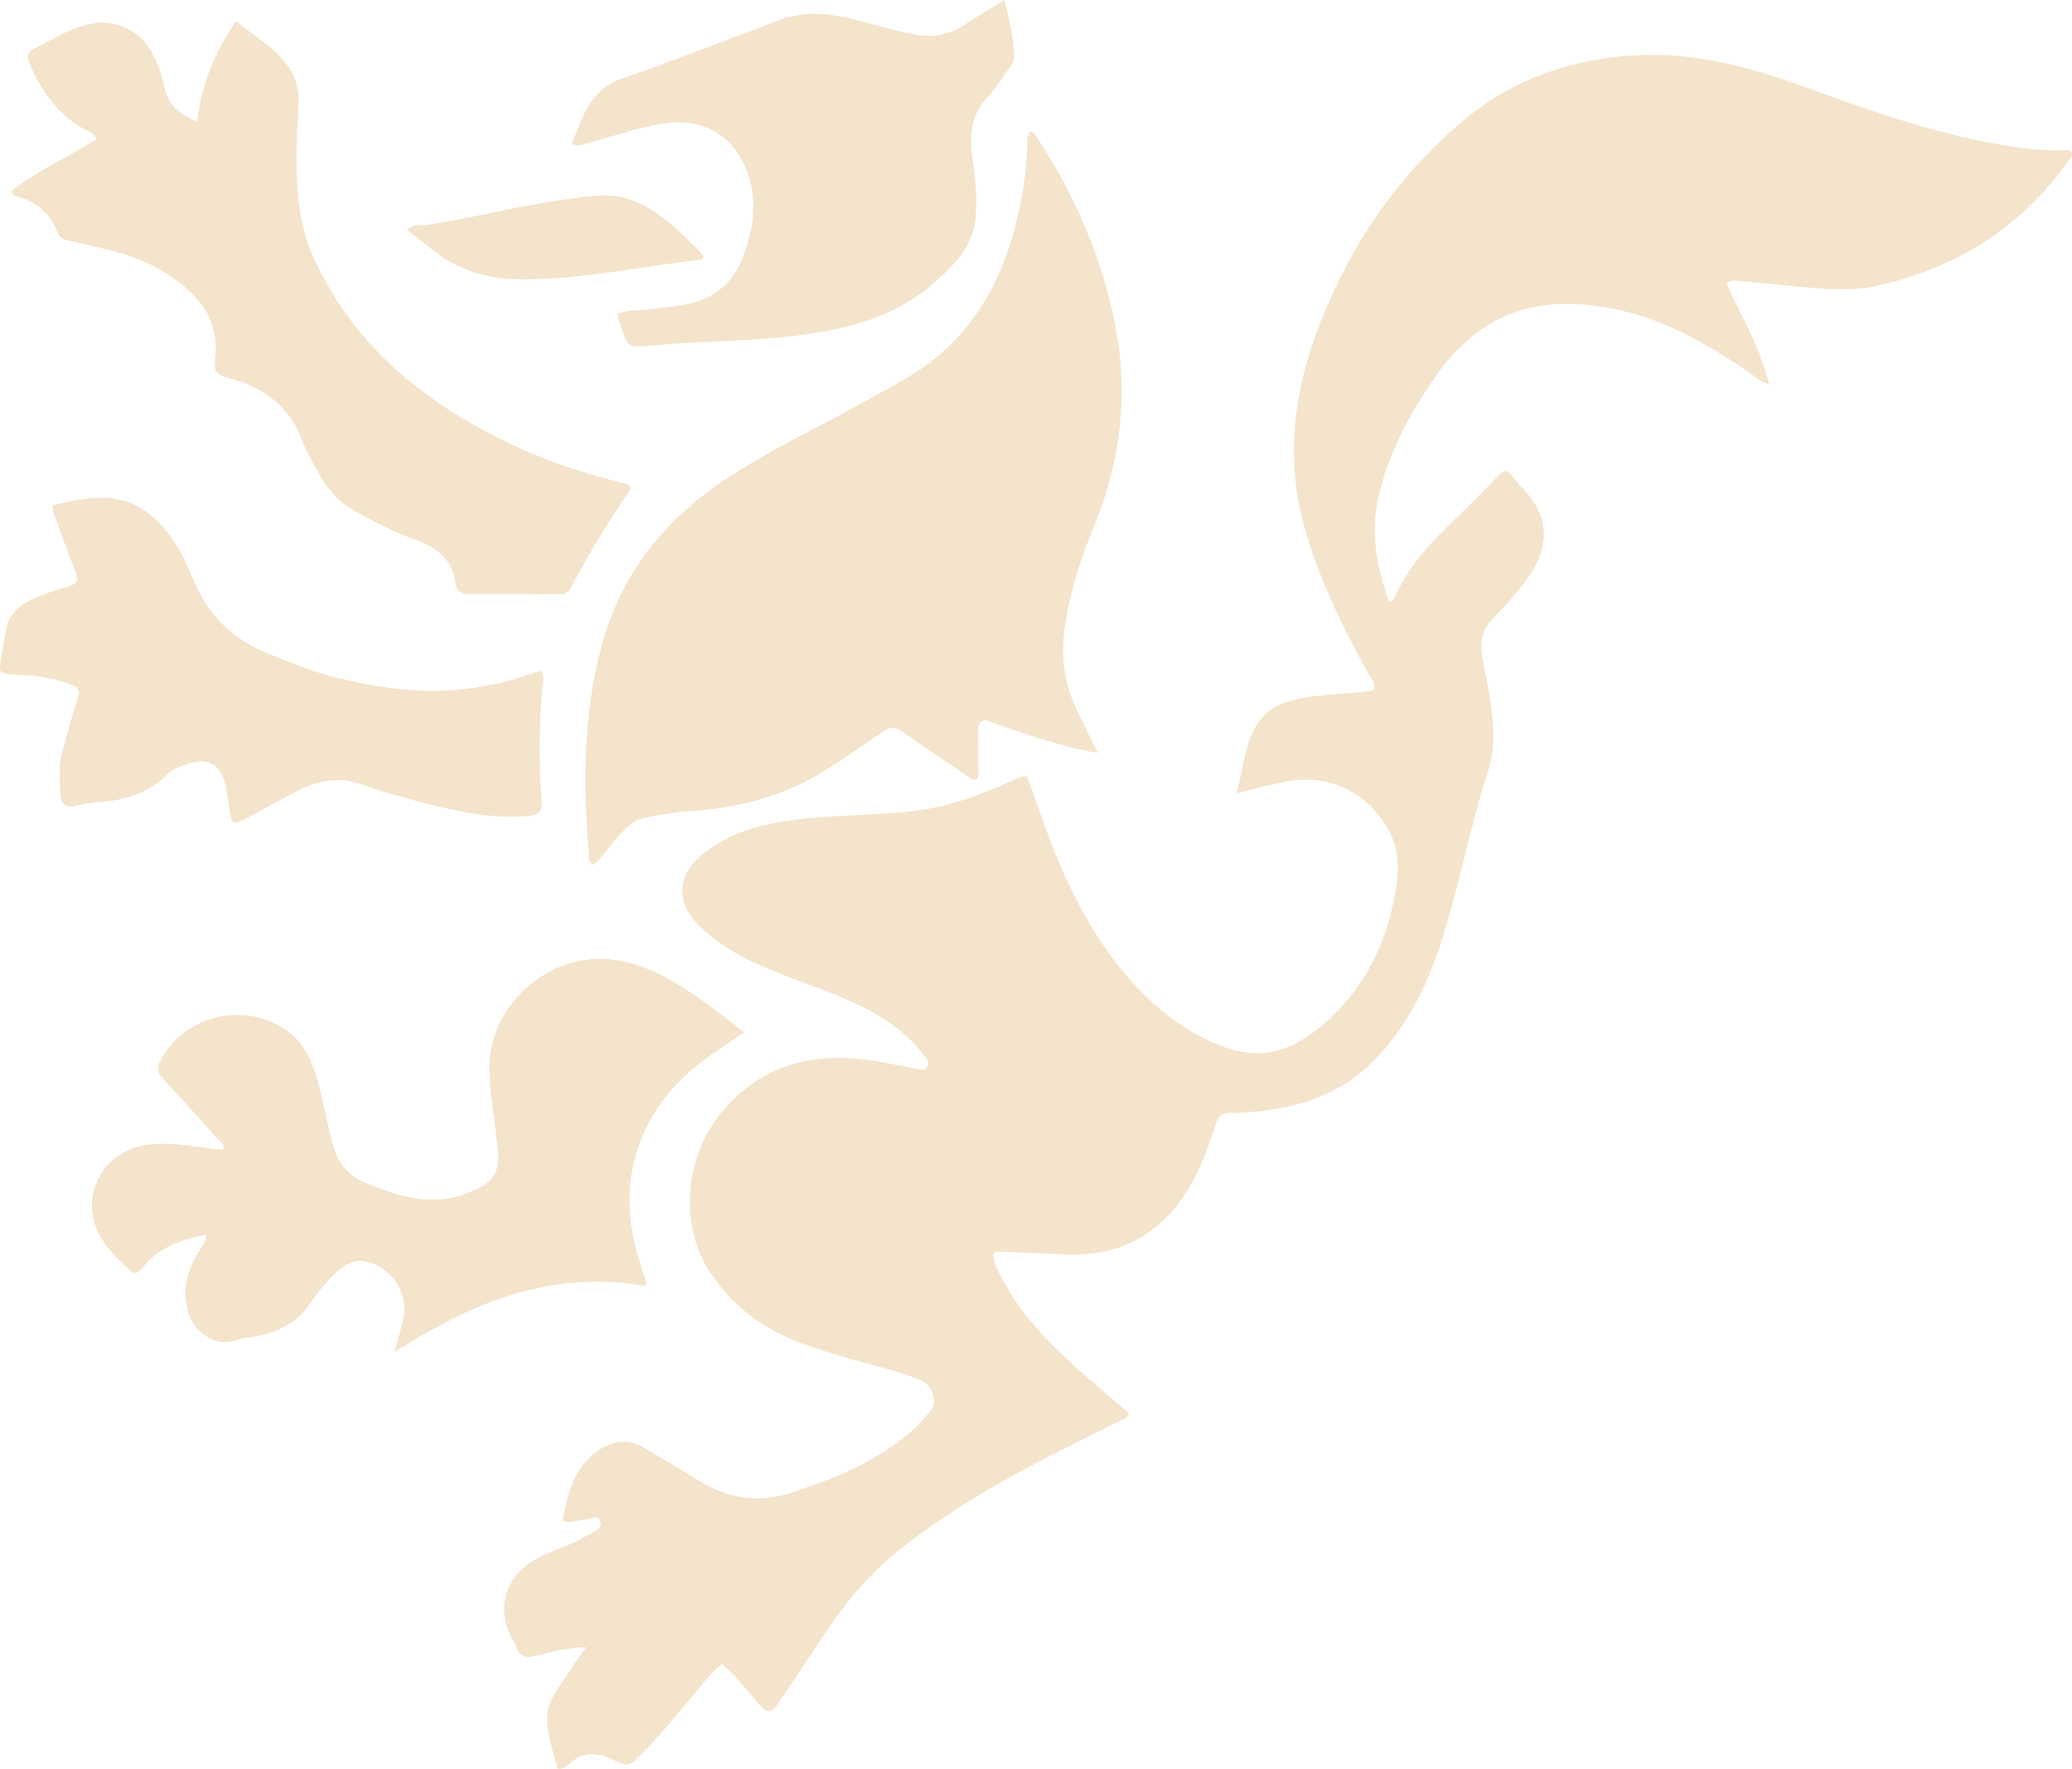 <svg xmlns="http://www.w3.org/2000/svg" xmlns:xlink="http://www.w3.org/1999/xlink" version="1.1" id="Layer_1" x="0px" y="0px" enable-background="new 0 0 1024 944" xml:space="preserve" viewBox="84.96 101.81 926.23 790.56">
<path fill="#f3e4cb" opacity="1" stroke="none" d=" M706.546,474.512   C697.272,456.153 679.255,447.255 659.422,451.176   C652.604,452.525 645.884,454.365 637.79,456.299   C641.201,444.065 641.181,431.795 649.444,422.137   C653.072,417.896 658.049,416.086 663.302,414.716   C674.19,411.878 685.447,412.293 696.476,410.738   C697.44,410.602 698.513,410.758 699.348,409.604   C699.859,407.207 698.053,405.462 696.965,403.497   C685.65,383.062 675.377,362.194 668.688,339.683   C658.274,304.633 664.088,271.235 678.225,238.53   C692.417,205.698 712.68,177.36 740.405,154.624   C761.865,137.026 786.854,128.541 814.372,126.639   C842.334,124.706 868.445,132.059 894.257,141.564   C923.327,152.268 952.619,162.321 983.368,167.195   C990.596,168.341 997.902,169.006 1005.251,168.947   C1007.192,168.932 1009.235,168.56 1010.891,169.629   C1011.746,171.419 1010.57,172.386 1009.845,173.412   C988.551,203.514 959.411,221.723 923.698,229.611   C911.881,232.221 899.826,230.864 887.882,229.823   C879.274,229.073 870.683,228.117 862.075,227.357   C860.491,227.217 858.735,226.823 856.672,228.666   C863.411,243.027 871.823,257.011 875.734,273.59   C871.595,272.305 869.129,269.796 866.335,267.899   C848.165,255.569 829.195,244.601 807.509,240.106   C773.07,232.968 746.958,240.664 725.997,271.018   C714.608,287.511 705.245,305.241 700.931,325.082   C697.5,340.861 700.689,356 705.892,370.648   C707.379,370.809 707.777,370.234 708.028,369.635   C713.975,355.449 724.254,344.601 735.122,334.156   C741.846,327.693 748.393,321.039 754.865,314.322   C757.121,311.98 758.812,311.667 760.854,314.411   C762.343,316.411 763.966,318.333 765.692,320.134   C779.026,334.047 777.231,348.105 766.308,362.329   C762.058,367.864 757.404,373.151 752.456,378.071   C747.147,383.349 746.37,389.198 747.67,396.232   C750.052,409.12 753.272,421.939 752.364,435.252   C752.02,440.301 750.592,445.097 749.112,449.833   C742.255,471.769 737.735,494.328 731.248,516.354   C725.032,537.461 716.38,557.205 701.15,573.769   C687.109,589.039 669.52,595.899 649.592,598.231   C644.968,598.772 640.296,599.276 635.656,599.195   C631.709,599.125 629.654,600.424 628.407,604.27   C625.327,613.767 622.093,623.233 616.954,631.899   C604.463,652.965 586.226,663.578 561.516,662.476   C552.375,662.069 543.234,661.653 534.092,661.284   C532.462,661.219 530.761,660.824 528.988,661.946   C528.738,666.235 531.157,669.772 533.009,673.36   C541.814,690.416 555.26,703.578 569.444,716.066   C576.159,721.978 583.017,727.726 589.713,733.464   C588.725,736.016 586.712,736.255 585.164,737.031   C561.635,748.829 537.88,760.222 515.622,774.365   C495.871,786.915 476.81,800.488 462.622,819.441   C452.949,832.362 444.421,846.136 435.29,859.465   C428.81,868.923 428.711,868.902 421.412,860.084   C417.272,855.083 413.018,850.205 407.83,845.516   C402.925,848.942 399.694,853.857 395.981,858.175   C387.405,868.15 379.243,878.462 369.841,887.729   C366.945,890.584 364.509,891.314 361.132,889.344   C360.99,889.261 360.813,889.238 360.668,889.159   C353.056,885.026 345.68,883.901 338.827,890.723   C338.147,891.4 337.132,891.773 336.224,892.177   C335.804,892.364 335.267,892.288 334.301,892.375   C331.994,884.437 329.219,876.425 329.644,868.165   C330.009,861.045 335.284,855.54 338.95,849.629   C341.288,845.86 343.971,842.305 346.94,838.018   C338.633,838.146 331.564,839.957 324.582,841.869   C320.058,843.107 317.218,842.242 315.656,837.694   C315.174,836.293 314.279,835.036 313.597,833.7   C306.686,820.169 310.938,806.317 324.219,798.78   C331.632,794.573 340.12,792.703 347.317,788.085   C349.854,786.457 354.484,785.253 353.296,781.797   C352.097,778.31 348.082,781.25 345.3,781.208   C342.547,781.166 339.902,783.247 336.468,781.345   C338.725,769.215 341.586,757.295 352.777,749.799   C359.122,745.549 366.149,744.835 373.072,748.946   C381.375,753.878 389.666,758.831 397.906,763.869   C410.687,771.683 423.874,773.685 438.507,768.993   C458.527,762.574 477.579,754.701 493.505,740.508   C496.4,737.928 498.79,734.952 501.203,732.003   C504.154,728.396 501.488,720.704 496.774,718.746   C485.508,714.066 473.526,711.734 461.898,708.239   C452.803,705.504 443.727,702.751 435.103,698.721   C421.951,692.575 411.204,683.326 403.047,671.531   C388.443,650.417 390.566,619.356 407.551,598.906   C424.14,578.932 445.918,572.329 471.031,575.249   C478.609,576.13 486.073,577.977 493.606,579.286   C495.616,579.635 498.097,580.971 499.485,578.485   C500.636,576.424 498.893,574.722 497.697,573.147   C491.115,564.486 482.621,558.157 473.09,553.12   C461.709,547.106 449.516,543.069 437.544,538.478   C423.35,533.035 409.487,526.954 398.203,516.293   C386.612,505.342 387.21,492.671 399.973,482.846   C413.014,472.808 428.371,469.367 444.279,467.713   C461.163,465.958 478.188,466.187 495.057,464.048   C509.791,462.18 523.426,457.008 536.833,450.996   C538.934,450.053 540.9,448.667 544.051,448.732   C546.473,455.517 548.948,462.52 551.472,469.506   C560.814,495.367 572.386,520.021 591.017,540.693   C600.11,550.781 610.499,559.425 622.643,565.628   C644.122,576.598 659.589,574.632 677.654,558.612   C695.057,543.181 704.733,523.482 708.685,500.773   C710.218,491.968 710.795,483.235 706.546,474.512  z"/>
<path fill="#f3e4cb" opacity="1" stroke="none" d=" M525.724,423.725   C521.984,424.026 522.28,426.766 522.229,428.962   C522.104,434.291 522.303,439.627 522.26,444.959   C522.246,446.718 522.83,448.621 521.501,450.232   C519.316,450.834 518.088,449.135 516.653,448.169   C506.979,441.658 497.314,435.131 487.748,428.464   C485.004,426.552 482.848,426.712 480.091,428.555   C470.266,435.125 460.729,442.107 450.493,448.093   C432.952,458.35 413.916,462.982 393.884,464.3   C386.562,464.782 379.331,465.973 372.204,467.558   C366.717,468.777 363.509,473.444 359.872,477.326   C356.519,480.904 354.113,485.367 350.236,488.36   C348.204,487.243 348.304,485.551 348.19,484.185   C345.568,452.687 345.573,421.454 353.878,390.493   C362.599,357.979 382.049,334.044 409.605,315.817   C425.489,305.311 442.47,296.794 459.252,287.911   C469.269,282.61 479.15,277.081 488.993,271.466   C517.255,255.344 532.52,230.199 539.697,199.311   C542.188,188.59 543.951,177.781 544.167,166.741   C544.208,164.673 544.112,162.437 545.42,160.619   C547.083,160.399 547.503,161.706 548.095,162.608   C564.215,187.201 576.162,213.555 582.522,242.408   C589.629,274.646 586.779,305.791 574.264,336.335   C568.341,350.789 563.453,365.644 561.051,381.248   C558.952,394.885 560.606,407.734 566.757,420.054   C569.564,425.676 572.269,431.349 575.665,438.324   C557.679,435.268 541.939,429.32 525.724,423.725  z"/>
<path fill="#f3e4cb" opacity="1" stroke="none" d=" M310.437,681.51   C293.024,687.374 277.368,695.97 261.293,706.082   C262.846,700.289 264.315,695.753 265.258,691.111   C267.641,679.388 259.889,667.853 248.169,665.56   C243.324,664.612 239.401,666.809 235.913,669.89   C231.007,674.223 226.993,679.409 223.341,684.734   C217.175,693.726 208.315,697.473 198.179,699.299   C195.887,699.712 193.492,699.826 191.319,700.582   C184.721,702.877 179.464,701.5 174.215,696.663   C170.598,693.331 169.348,689.982 168.401,685.304   C166.393,675.392 169.86,667.424 174.798,659.513   C175.816,657.882 177.141,656.271 177.062,653.555   C166.182,655.909 155.951,659.084 148.933,668.195   C146.545,671.295 144.932,671.448 142.274,668.895   C138.069,664.856 133.744,660.985 130.62,655.942   C119.609,638.164 129.584,616.847 150.226,613.574   C160.352,611.968 170.105,614.027 179.982,615.232   C181.616,615.431 183.217,615.938 184.887,615.356   C185.255,612.995 183.368,612.044 182.227,610.774   C173.99,601.604 165.745,592.439 157.355,583.41   C155.165,581.053 155.098,578.989 156.468,576.245   C167.259,554.636 197.087,548.503 215.432,564.199   C221.229,569.159 224.21,575.774 226.403,582.877   C229.595,593.213 230.969,603.975 234.087,614.356   C236.454,622.239 241.071,627.551 248.412,630.52   C261.466,635.798 274.713,640.301 289.128,636.596   C291.056,636.1 292.961,635.451 294.802,634.692   C306.482,629.877 308.649,625.661 307.267,613.159   C306.007,601.763 303.764,590.448 303.727,578.942   C303.637,551.554 329.433,528.236 356.674,530.487   C369.089,531.513 379.757,536.639 389.967,543.019   C399.387,548.904 408.188,555.692 417.63,563.168   C412.815,566.447 408.614,569.298 404.422,572.163   C392.43,580.357 382.157,590.259 375.239,603.145   C364.642,622.884 364.099,643.523 370.577,664.624   C371.554,667.804 372.596,670.964 373.564,674.147   C373.699,674.592 373.582,675.113 373.582,676.592   C352.196,672.833 331.279,674.665 310.437,681.51  z"/>
<path fill="#f3e4cb" opacity="1" stroke="none" d=" M234.504,234.519   C254.039,265.295 281.974,285.423 313.981,300.613   C329.683,308.065 346.14,313.387 362.971,317.605   C364.413,317.967 365.959,318.063 366.911,319.779   C366.738,320.252 366.637,320.94 366.278,321.446   C356.527,335.191 348.044,349.708 340.102,364.547   C338.902,366.79 337.347,367.468 334.904,367.443   C321.407,367.301 307.908,367.208 294.412,367.313   C290.905,367.34 289.014,365.972 288.582,362.647   C287.249,352.401 281.065,346.91 271.639,343.443   C261.346,339.658 251.436,334.828 241.951,329.187   C232.375,323.492 227.596,314.173 222.834,304.785   C221.855,302.855 220.871,300.91 220.124,298.885   C214.658,284.061 203.766,275.558 188.889,271.253   C180.92,268.947 180.466,268.545 181.215,260.562   C182.758,244.129 173.59,233.901 161.539,225.47   C150.435,217.703 137.541,214.128 124.429,211.364   C121.341,210.714 118.293,209.868 115.196,209.265   C113.021,208.842 111.485,207.659 110.699,205.71   C107.298,197.276 101.421,191.75 92.439,189.679   C91.521,189.467 90.536,188.976 90.057,187.146   C101.733,178.05 115.496,171.796 128.311,164.058   C127.019,161.367 124.807,160.737 122.979,159.74   C110.806,153.095 103.299,142.594 98.122,130.096   C96.833,126.985 97.242,125.032 100.628,123.355   C108.819,119.298 116.527,114.258 125.703,112.405   C135.83,110.36 146.628,114.924 151.923,123.725   C155.137,129.066 157.277,134.943 158.483,140.926   C160.11,148.99 165.437,152.914 173.089,156.221   C174.93,139.906 180.695,125.315 190.463,111.302   C199.508,118.833 210.065,124.031 215.633,134.617   C220.24,143.375 217.889,152.912 217.641,162.152   C217.114,181.722 217.295,201.183 226.169,219.316   C228.654,224.394 231.58,229.256 234.504,234.519  z"/>
<path fill="#f3e4cb" opacity="1" stroke="none" d=" M495.568,233.637   C480.121,244.475 462.762,248.769 444.818,251.293   C421.882,254.521 398.673,254.075 375.656,256.296   C365.595,257.266 365.566,257.065 362.34,247.135   C361.835,245.581 361.454,243.988 360.903,242.007   C365.958,240.181 371.008,240.669 375.857,240.05   C381.131,239.376 386.413,238.89 391.647,237.852   C404.105,235.381 412.616,228.448 417.136,216.475   C422.789,201.502 424.144,186.64 415.956,172.174   C409.384,160.563 397.037,155.178 383.778,156.769   C371.432,158.25 359.866,162.509 347.995,165.706   C345.824,166.291 343.654,167.482 340.618,166.069   C345.359,154.197 348.529,141.938 362.915,136.938   C386.336,128.798 409.502,119.904 432.641,110.979   C446.65,105.576 460.153,108.473 473.721,112.281   C480.131,114.08 486.537,115.82 493.082,117.115   C501.135,118.708 508.575,117.76 515.544,113.259   C521.373,109.494 527.31,105.896 533.856,101.815   C536.233,110.942 538.439,119.374 538.235,128.218   C538.208,129.392 537.174,130.623 536.41,131.686   C533.01,136.418 529.945,141.478 526.004,145.716   C518.606,153.669 518.414,162.915 519.717,172.755   C520.94,181.985 522.12,191.246 520.875,200.583   C519.008,214.581 508.707,222.61 499.129,231.128   C498.141,232.007 496.954,232.664 495.568,233.637  z"/>
<path fill="#f3e4cb" opacity="1" stroke="none" d=" M304.009,407.875   C312.181,406.833 319.346,403.505 326.932,401.681   C328.702,404.631 327.419,407.293 327.241,409.802   C326.057,426.438 325.769,443.073 327.095,459.702   C327.467,464.362 325.938,466.051 321.125,466.484   C304.721,467.959 289.034,464.422 273.415,460.365   C264.403,458.024 255.406,455.499 246.633,452.404   C236.587,448.861 227.301,450.405 218.238,455.133   C210.27,459.29 202.433,463.699 194.467,467.861   C189.161,470.633 188.532,470.209 187.592,464.197   C186.95,460.092 186.561,455.916 185.532,451.907   C183.319,443.276 177.91,440.42 169.369,443.016   C165.832,444.091 162.213,445.439 159.656,447.988   C151.268,456.352 140.959,459.467 129.542,460.244   C125.909,460.491 122.264,461.116 118.717,461.96   C114.365,462.995 112.351,461.117 111.98,457.091   C111.353,450.277 111.182,443.455 113.068,436.769   C115.28,428.928 117.431,421.066 119.822,413.28   C120.703,410.412 119.887,409.05 117.211,407.966   C108.891,404.596 100.176,403.602 91.33,403.289   C84.746,403.057 84.367,402.695 85.381,396.33   C86.06,392.066 86.899,387.826 87.614,383.567   C88.702,377.08 92.589,372.946 98.363,370.142   C103.939,367.434 109.795,365.531 115.71,363.846   C119.664,362.719 120.089,360.827 118.66,357.253   C115.448,349.221 112.586,341.048 109.614,332.921   C108.994,331.226 108.137,329.543 108.681,327.639   C129.743,322.187 143.841,322.026 157.389,336.833   C163.743,343.776 167.859,352.297 171.421,360.906   C178.113,377.078 189.394,388.061 205.785,394.302   C215.12,397.857 224.295,401.919 233.984,404.327   C256.916,410.026 280.055,413.205 304.009,407.875  z"/>
<path fill="#f3e4cb" opacity="1" stroke="none" d=" M398.834,217.781   C372.42,220.725 346.675,226.411 320.224,226.684   C304.924,226.841 291.252,223.603 279.183,214.13   C275.171,210.981 271.145,207.85 266.909,204.541   C269.859,201.556 273.116,202.687 275.873,202.292   C293.666,199.743 311.06,195.11 328.797,192.329   C337.328,190.992 345.905,189.51 354.505,189.166   C362.977,188.827 370.841,191.878 377.904,196.678   C385.248,201.669 391.522,207.88 397.702,214.189   C398.588,215.093 399.861,215.937 398.834,217.781  z"/>
</svg>
